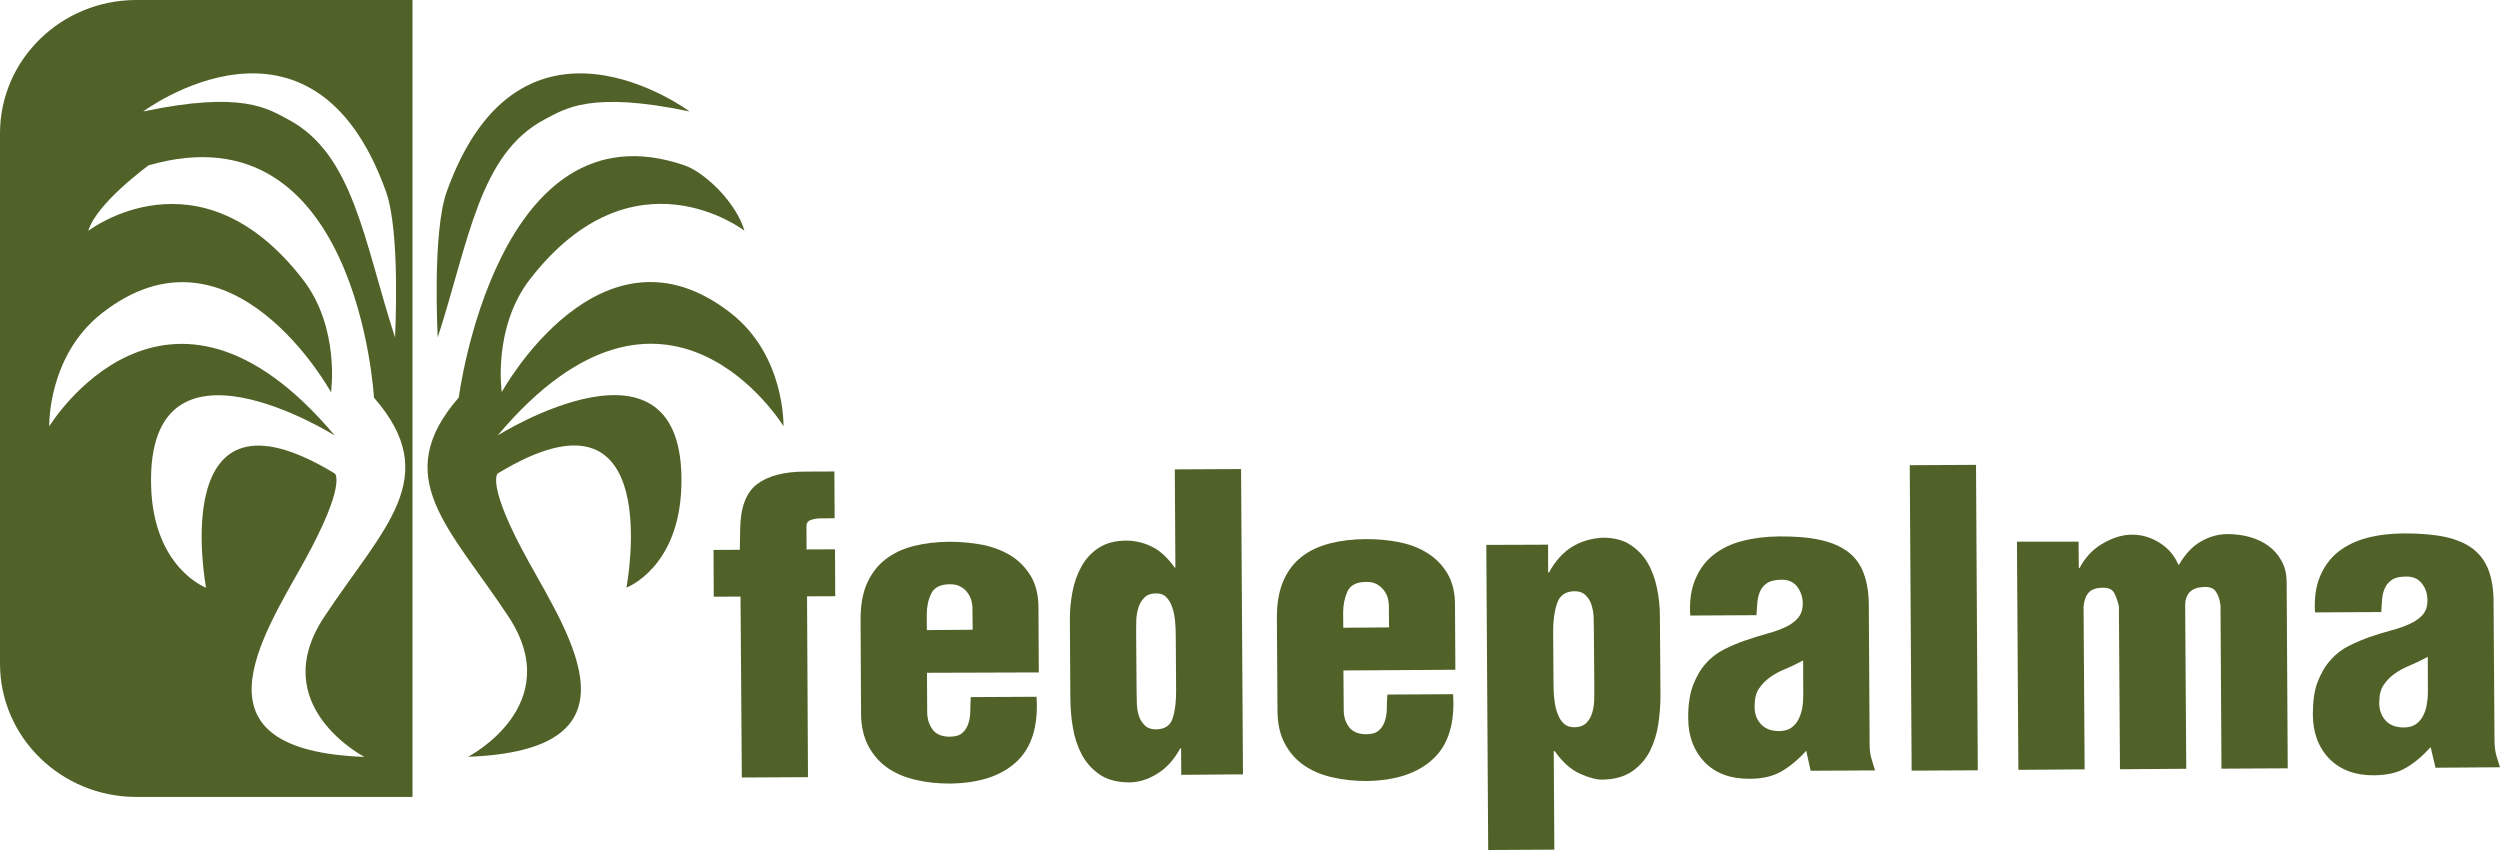 <svg xmlns="http://www.w3.org/2000/svg" width="152" height="52" viewBox="0 0 152 52" fill="none"><path d="M45.024 36.272L43.396 36.279L43.382 33.435L44.98 33.428L45.002 32.211C45.01 30.888 45.349 29.968 46.008 29.452C46.681 28.935 47.657 28.673 48.959 28.673L50.731 28.666L50.746 31.51L49.885 31.517C49.654 31.517 49.444 31.56 49.278 31.623C49.111 31.687 49.032 31.807 49.032 31.998L49.039 33.406L50.768 33.399L50.782 36.25L49.068 36.257L49.126 47.251L45.103 47.273L45.024 36.272Z" fill="#516228"></path><path d="M56.36 40.905L56.374 43.332C56.382 43.714 56.483 44.039 56.678 44.322C56.866 44.605 57.185 44.761 57.626 44.789C57.995 44.803 58.277 44.74 58.458 44.605C58.646 44.457 58.776 44.273 58.856 44.046C58.943 43.82 58.986 43.551 58.993 43.268C58.993 42.971 59.008 42.681 59.022 42.384L63.022 42.363C63.138 44.138 62.726 45.461 61.8 46.317C60.867 47.181 59.536 47.612 57.792 47.64C57.069 47.647 56.374 47.577 55.731 47.428C55.072 47.287 54.501 47.046 54.002 46.714C53.502 46.374 53.105 45.928 52.808 45.377C52.511 44.825 52.352 44.16 52.352 43.367L52.323 37.722C52.316 36.83 52.446 36.081 52.707 35.479C52.982 34.878 53.351 34.383 53.828 34.015C54.306 33.64 54.877 33.371 55.542 33.201C56.208 33.031 56.931 32.946 57.706 32.939C58.407 32.939 59.094 33.003 59.738 33.123C60.389 33.258 60.961 33.477 61.467 33.788C61.966 34.1 62.364 34.517 62.675 35.026C62.979 35.543 63.138 36.172 63.138 36.922L63.16 40.884L56.36 40.905ZM59.138 38.288L59.123 36.922C59.123 36.809 59.102 36.668 59.058 36.505C59.015 36.342 58.935 36.187 58.827 36.038C58.718 35.889 58.581 35.762 58.4 35.67C58.226 35.564 58.009 35.522 57.749 35.522C57.177 35.529 56.794 35.713 56.613 36.102C56.432 36.477 56.346 36.908 56.346 37.389L56.353 38.309L59.138 38.288Z" fill="#516228"></path><path d="M71.819 47.11L71.812 45.497H71.761C71.385 46.176 70.936 46.692 70.365 47.039C69.801 47.393 69.229 47.57 68.629 47.57C67.884 47.562 67.29 47.393 66.835 47.074C66.379 46.756 66.017 46.346 65.757 45.85C65.504 45.362 65.323 44.818 65.229 44.223C65.127 43.636 65.084 43.042 65.077 42.441L65.048 37.637C65.048 37.092 65.099 36.54 65.207 35.981C65.308 35.422 65.496 34.906 65.749 34.446C66.01 33.979 66.357 33.597 66.806 33.307C67.254 33.017 67.797 32.876 68.462 32.869C69.005 32.869 69.526 32.989 70.018 33.229C70.524 33.47 70.987 33.901 71.414 34.503L71.464 34.51L71.428 28.539L75.457 28.518L75.573 47.081L71.819 47.11ZM69.106 42.122C69.106 42.32 69.113 42.554 69.121 42.816C69.135 43.084 69.178 43.325 69.251 43.544C69.323 43.771 69.453 43.962 69.612 44.11C69.772 44.273 70.003 44.344 70.278 44.344C70.82 44.344 71.168 44.11 71.305 43.65C71.45 43.19 71.515 42.617 71.508 41.938L71.486 38.67C71.486 38.366 71.472 38.061 71.443 37.75C71.414 37.439 71.356 37.156 71.269 36.915C71.182 36.668 71.067 36.462 70.907 36.307C70.763 36.151 70.553 36.081 70.307 36.081C69.989 36.073 69.743 36.165 69.576 36.335C69.403 36.512 69.28 36.717 69.207 36.972C69.135 37.219 69.084 37.488 69.084 37.778C69.077 38.061 69.077 38.316 69.077 38.528L69.106 42.122Z" fill="#516228"></path><path d="M81.679 40.764L81.7 43.191C81.7 43.572 81.802 43.898 82.004 44.181C82.192 44.457 82.518 44.612 82.952 44.641C83.321 44.655 83.603 44.591 83.784 44.45C83.972 44.308 84.095 44.124 84.181 43.891C84.268 43.657 84.312 43.396 84.319 43.106C84.319 42.816 84.326 42.526 84.355 42.228L88.348 42.207C88.464 43.983 88.052 45.306 87.118 46.155C86.193 47.018 84.854 47.456 83.118 47.485C82.388 47.492 81.693 47.414 81.056 47.273C80.391 47.131 79.827 46.891 79.32 46.558C78.821 46.218 78.416 45.773 78.127 45.228C77.823 44.676 77.678 44.004 77.671 43.212L77.635 37.566C77.628 36.675 77.765 35.932 78.025 35.324C78.286 34.715 78.662 34.227 79.139 33.852C79.617 33.477 80.188 33.215 80.861 33.038C81.519 32.869 82.243 32.784 83.024 32.777C83.726 32.777 84.413 32.833 85.057 32.961C85.708 33.095 86.287 33.307 86.786 33.626C87.285 33.937 87.69 34.347 88.001 34.864C88.305 35.38 88.464 36.017 88.464 36.76L88.486 40.721L81.679 40.764ZM84.456 38.146L84.442 36.781C84.442 36.668 84.413 36.526 84.377 36.364C84.333 36.201 84.254 36.045 84.145 35.897C84.03 35.748 83.892 35.621 83.711 35.522C83.538 35.423 83.313 35.373 83.067 35.38C82.489 35.38 82.105 35.571 81.924 35.96C81.751 36.342 81.664 36.774 81.664 37.248L81.671 38.167L84.456 38.146Z" fill="#516228"></path><path d="M94.121 33.116L94.128 34.807H94.179C94.555 34.107 95.032 33.59 95.575 33.251C96.118 32.918 96.747 32.727 97.456 32.692C98.114 32.692 98.664 32.826 99.112 33.116C99.561 33.406 99.923 33.781 100.183 34.234C100.451 34.694 100.632 35.21 100.747 35.769C100.863 36.328 100.921 36.88 100.921 37.432L100.957 42.235C100.957 42.83 100.914 43.424 100.827 44.011C100.74 44.612 100.566 45.157 100.321 45.652C100.067 46.155 99.713 46.558 99.257 46.883C98.787 47.209 98.194 47.386 97.463 47.4C97.116 47.421 96.653 47.301 96.089 47.053C95.524 46.806 94.996 46.339 94.526 45.667H94.468L94.504 51.659L90.482 51.68L90.367 33.13L94.121 33.116ZM96.906 38.224C96.906 38.019 96.899 37.792 96.892 37.531C96.884 37.262 96.834 37.014 96.761 36.774C96.689 36.533 96.559 36.342 96.4 36.187C96.241 36.024 96.016 35.946 95.734 35.946C95.192 35.953 94.837 36.194 94.671 36.675C94.512 37.156 94.425 37.729 94.432 38.408L94.454 41.676C94.461 41.974 94.468 42.278 94.512 42.575C94.548 42.886 94.606 43.155 94.707 43.403C94.794 43.65 94.924 43.848 95.083 43.997C95.242 44.145 95.459 44.216 95.705 44.216C96.023 44.216 96.269 44.131 96.443 43.962C96.609 43.792 96.733 43.594 96.805 43.339C96.877 43.091 96.921 42.837 96.928 42.561C96.935 42.299 96.935 42.044 96.935 41.811L96.906 38.224Z" fill="#516228"></path><path d="M109.819 45.645C109.32 46.197 108.813 46.614 108.307 46.905C107.793 47.202 107.149 47.35 106.361 47.35C105.211 47.357 104.307 47.018 103.641 46.339C102.983 45.652 102.643 44.761 102.643 43.657C102.635 42.865 102.737 42.207 102.932 41.676C103.135 41.146 103.395 40.693 103.721 40.332C104.046 39.964 104.429 39.681 104.849 39.469C105.269 39.257 105.703 39.08 106.137 38.931C106.571 38.783 106.998 38.648 107.41 38.535C107.822 38.422 108.191 38.295 108.517 38.146C108.849 37.998 109.11 37.807 109.312 37.58C109.508 37.361 109.609 37.057 109.609 36.675C109.602 36.3 109.493 35.967 109.269 35.67C109.059 35.387 108.734 35.246 108.329 35.246C107.96 35.253 107.678 35.309 107.482 35.422C107.287 35.543 107.142 35.698 107.041 35.897C106.94 36.102 106.882 36.321 106.853 36.576C106.831 36.83 106.809 37.113 106.795 37.403L102.766 37.425C102.715 36.569 102.809 35.833 103.077 35.217C103.33 34.602 103.706 34.107 104.191 33.725C104.683 33.343 105.261 33.06 105.941 32.89C106.621 32.713 107.366 32.621 108.177 32.614C109.175 32.607 110.014 32.678 110.701 32.833C111.381 32.989 111.938 33.229 112.38 33.569C112.814 33.901 113.125 34.34 113.32 34.878C113.515 35.408 113.624 36.059 113.624 36.816L113.674 45.313C113.674 45.575 113.703 45.836 113.776 46.091C113.848 46.346 113.928 46.6 114.007 46.841L110.086 46.862L109.819 45.645ZM109.631 40.155C109.226 40.368 108.849 40.552 108.502 40.693C108.155 40.835 107.866 40.997 107.612 41.181C107.359 41.365 107.142 41.584 106.954 41.853C106.766 42.115 106.679 42.49 106.679 42.971C106.679 43.403 106.809 43.756 107.07 44.032C107.323 44.315 107.699 44.45 108.184 44.45C108.488 44.443 108.726 44.379 108.915 44.245C109.103 44.11 109.247 43.94 109.356 43.721C109.464 43.509 109.537 43.275 109.58 43.035C109.616 42.794 109.638 42.561 109.638 42.327L109.631 40.155Z" fill="#516228"></path><path d="M116.228 46.855L116.112 28.284L120.142 28.263L120.25 46.834L116.228 46.855Z" fill="#516228"></path><path d="M126.377 32.932L126.392 34.538H126.435C126.768 33.916 127.216 33.42 127.788 33.081C128.352 32.741 128.902 32.55 129.437 32.515C130.081 32.472 130.681 32.628 131.238 32.961C131.803 33.3 132.2 33.76 132.439 34.326H132.49C132.859 33.696 133.286 33.229 133.799 32.932C134.298 32.635 134.841 32.48 135.412 32.472C135.89 32.472 136.353 32.529 136.78 32.649C137.221 32.777 137.611 32.953 137.937 33.201C138.27 33.449 138.53 33.753 138.725 34.114C138.921 34.474 139.022 34.892 139.029 35.352L139.094 46.714L135.065 46.735L135.007 36.83C134.978 36.498 134.884 36.222 134.74 35.989C134.595 35.755 134.334 35.663 133.944 35.691C133.22 35.734 132.851 36.116 132.859 36.837L132.924 46.742L128.894 46.77L128.829 36.866C128.764 36.569 128.67 36.307 128.555 36.073C128.439 35.84 128.207 35.727 127.867 35.734C127.462 35.734 127.173 35.833 126.999 36.024C126.818 36.215 126.717 36.498 126.681 36.88L126.746 46.777L122.717 46.806L122.63 32.932H126.377Z" fill="#516228"></path><path d="M147.783 45.426C147.284 45.978 146.784 46.395 146.278 46.685C145.772 46.989 145.121 47.131 144.332 47.138C143.196 47.145 142.278 46.806 141.619 46.126C140.961 45.447 140.628 44.549 140.621 43.445C140.621 42.653 140.708 41.995 140.91 41.464C141.113 40.941 141.373 40.488 141.699 40.127C142.024 39.759 142.401 39.469 142.82 39.264C143.247 39.052 143.667 38.875 144.108 38.719C144.549 38.571 144.969 38.436 145.381 38.33C145.793 38.217 146.162 38.097 146.495 37.941C146.828 37.792 147.088 37.609 147.298 37.382C147.493 37.156 147.595 36.859 147.587 36.484C147.587 36.102 147.479 35.769 147.255 35.479C147.03 35.196 146.719 35.048 146.314 35.055C145.938 35.055 145.656 35.111 145.461 35.231C145.273 35.352 145.121 35.507 145.027 35.706C144.918 35.904 144.867 36.13 144.838 36.385C144.817 36.639 144.795 36.915 144.781 37.212L140.751 37.234C140.701 36.378 140.802 35.642 141.062 35.033C141.323 34.418 141.692 33.923 142.176 33.541C142.668 33.159 143.254 32.876 143.934 32.699C144.614 32.522 145.359 32.437 146.17 32.43C147.161 32.43 148 32.501 148.687 32.649C149.374 32.805 149.931 33.045 150.365 33.378C150.799 33.718 151.118 34.156 151.313 34.687C151.508 35.224 151.609 35.868 151.609 36.625L151.667 45.122C151.675 45.391 151.704 45.645 151.769 45.9C151.841 46.155 151.921 46.409 152 46.65L148.079 46.678L147.783 45.426ZM147.609 39.936C147.204 40.156 146.828 40.332 146.488 40.474C146.141 40.615 145.844 40.785 145.591 40.962C145.338 41.146 145.113 41.365 144.933 41.634C144.744 41.896 144.658 42.271 144.658 42.745C144.658 43.176 144.795 43.537 145.048 43.813C145.301 44.089 145.678 44.23 146.162 44.23C146.466 44.223 146.705 44.16 146.893 44.025C147.074 43.891 147.226 43.721 147.334 43.502C147.443 43.282 147.515 43.056 147.551 42.816C147.595 42.575 147.616 42.334 147.616 42.108L147.609 39.936Z" fill="#516228"></path><path d="M26.614 20.516C28.509 14.659 29.139 9.353 33.117 7.259C34.354 6.615 35.895 5.511 41.928 6.777C41.928 6.777 31.656 -0.877 27.164 11.645C26.267 14.142 26.614 20.516 26.614 20.516Z" fill="#516228"></path><path d="M27.894 24.167C27.894 24.167 30.209 6.148 41.595 10.046C42.89 10.485 44.778 12.352 45.263 14.029C45.263 14.029 38.535 8.829 32.22 16.979C29.941 19.929 30.506 23.841 30.506 23.841C30.506 23.841 36.539 12.833 44.453 19.052C47.751 21.641 47.636 25.914 47.636 25.914C47.636 25.914 40.532 14.27 30.26 26.473C30.26 26.473 41.682 19.299 41.429 29.508C41.313 34.531 38.087 35.727 38.087 35.727C38.087 35.727 40.619 22.483 30.26 28.787C30.26 28.787 29.522 29.423 32.133 34.135C34.745 38.84 39.23 45.617 28.458 46.013C28.458 46.013 34.491 42.9 30.911 37.481C27.33 32.062 23.655 29.034 27.894 24.167Z" fill="#516228"></path><path d="M8.29 0C3.718 0 0 3.629 0 8.107V40.346C0 44.825 3.718 48.454 8.29 48.454H25.08V0H8.29ZM23.467 11.645C24.364 14.142 24.017 20.516 24.017 20.516C22.121 14.659 21.492 9.353 17.513 7.259C16.291 6.615 14.743 5.504 8.71 6.777C8.702 6.777 18.982 -0.877 23.467 11.645ZM22.158 46.02C11.386 45.624 15.879 38.84 18.49 34.142C21.094 29.43 20.364 28.794 20.364 28.794C10.012 22.49 12.529 35.734 12.529 35.734C12.529 35.734 9.31 34.538 9.187 29.515C8.934 19.307 20.356 26.48 20.356 26.48C10.084 14.277 2.995 25.921 2.995 25.921C2.995 25.921 2.879 21.655 6.178 19.059C14.085 12.84 20.125 23.849 20.125 23.849C20.125 23.849 20.696 19.936 18.41 16.986C12.102 8.836 5.368 14.036 5.368 14.036C5.859 12.359 9.035 10.053 9.035 10.053C21.76 6.381 22.736 24.174 22.736 24.174C26.983 29.041 23.308 32.069 19.72 37.495C16.125 42.907 22.158 46.02 22.158 46.02Z" fill="#516228"></path></svg>